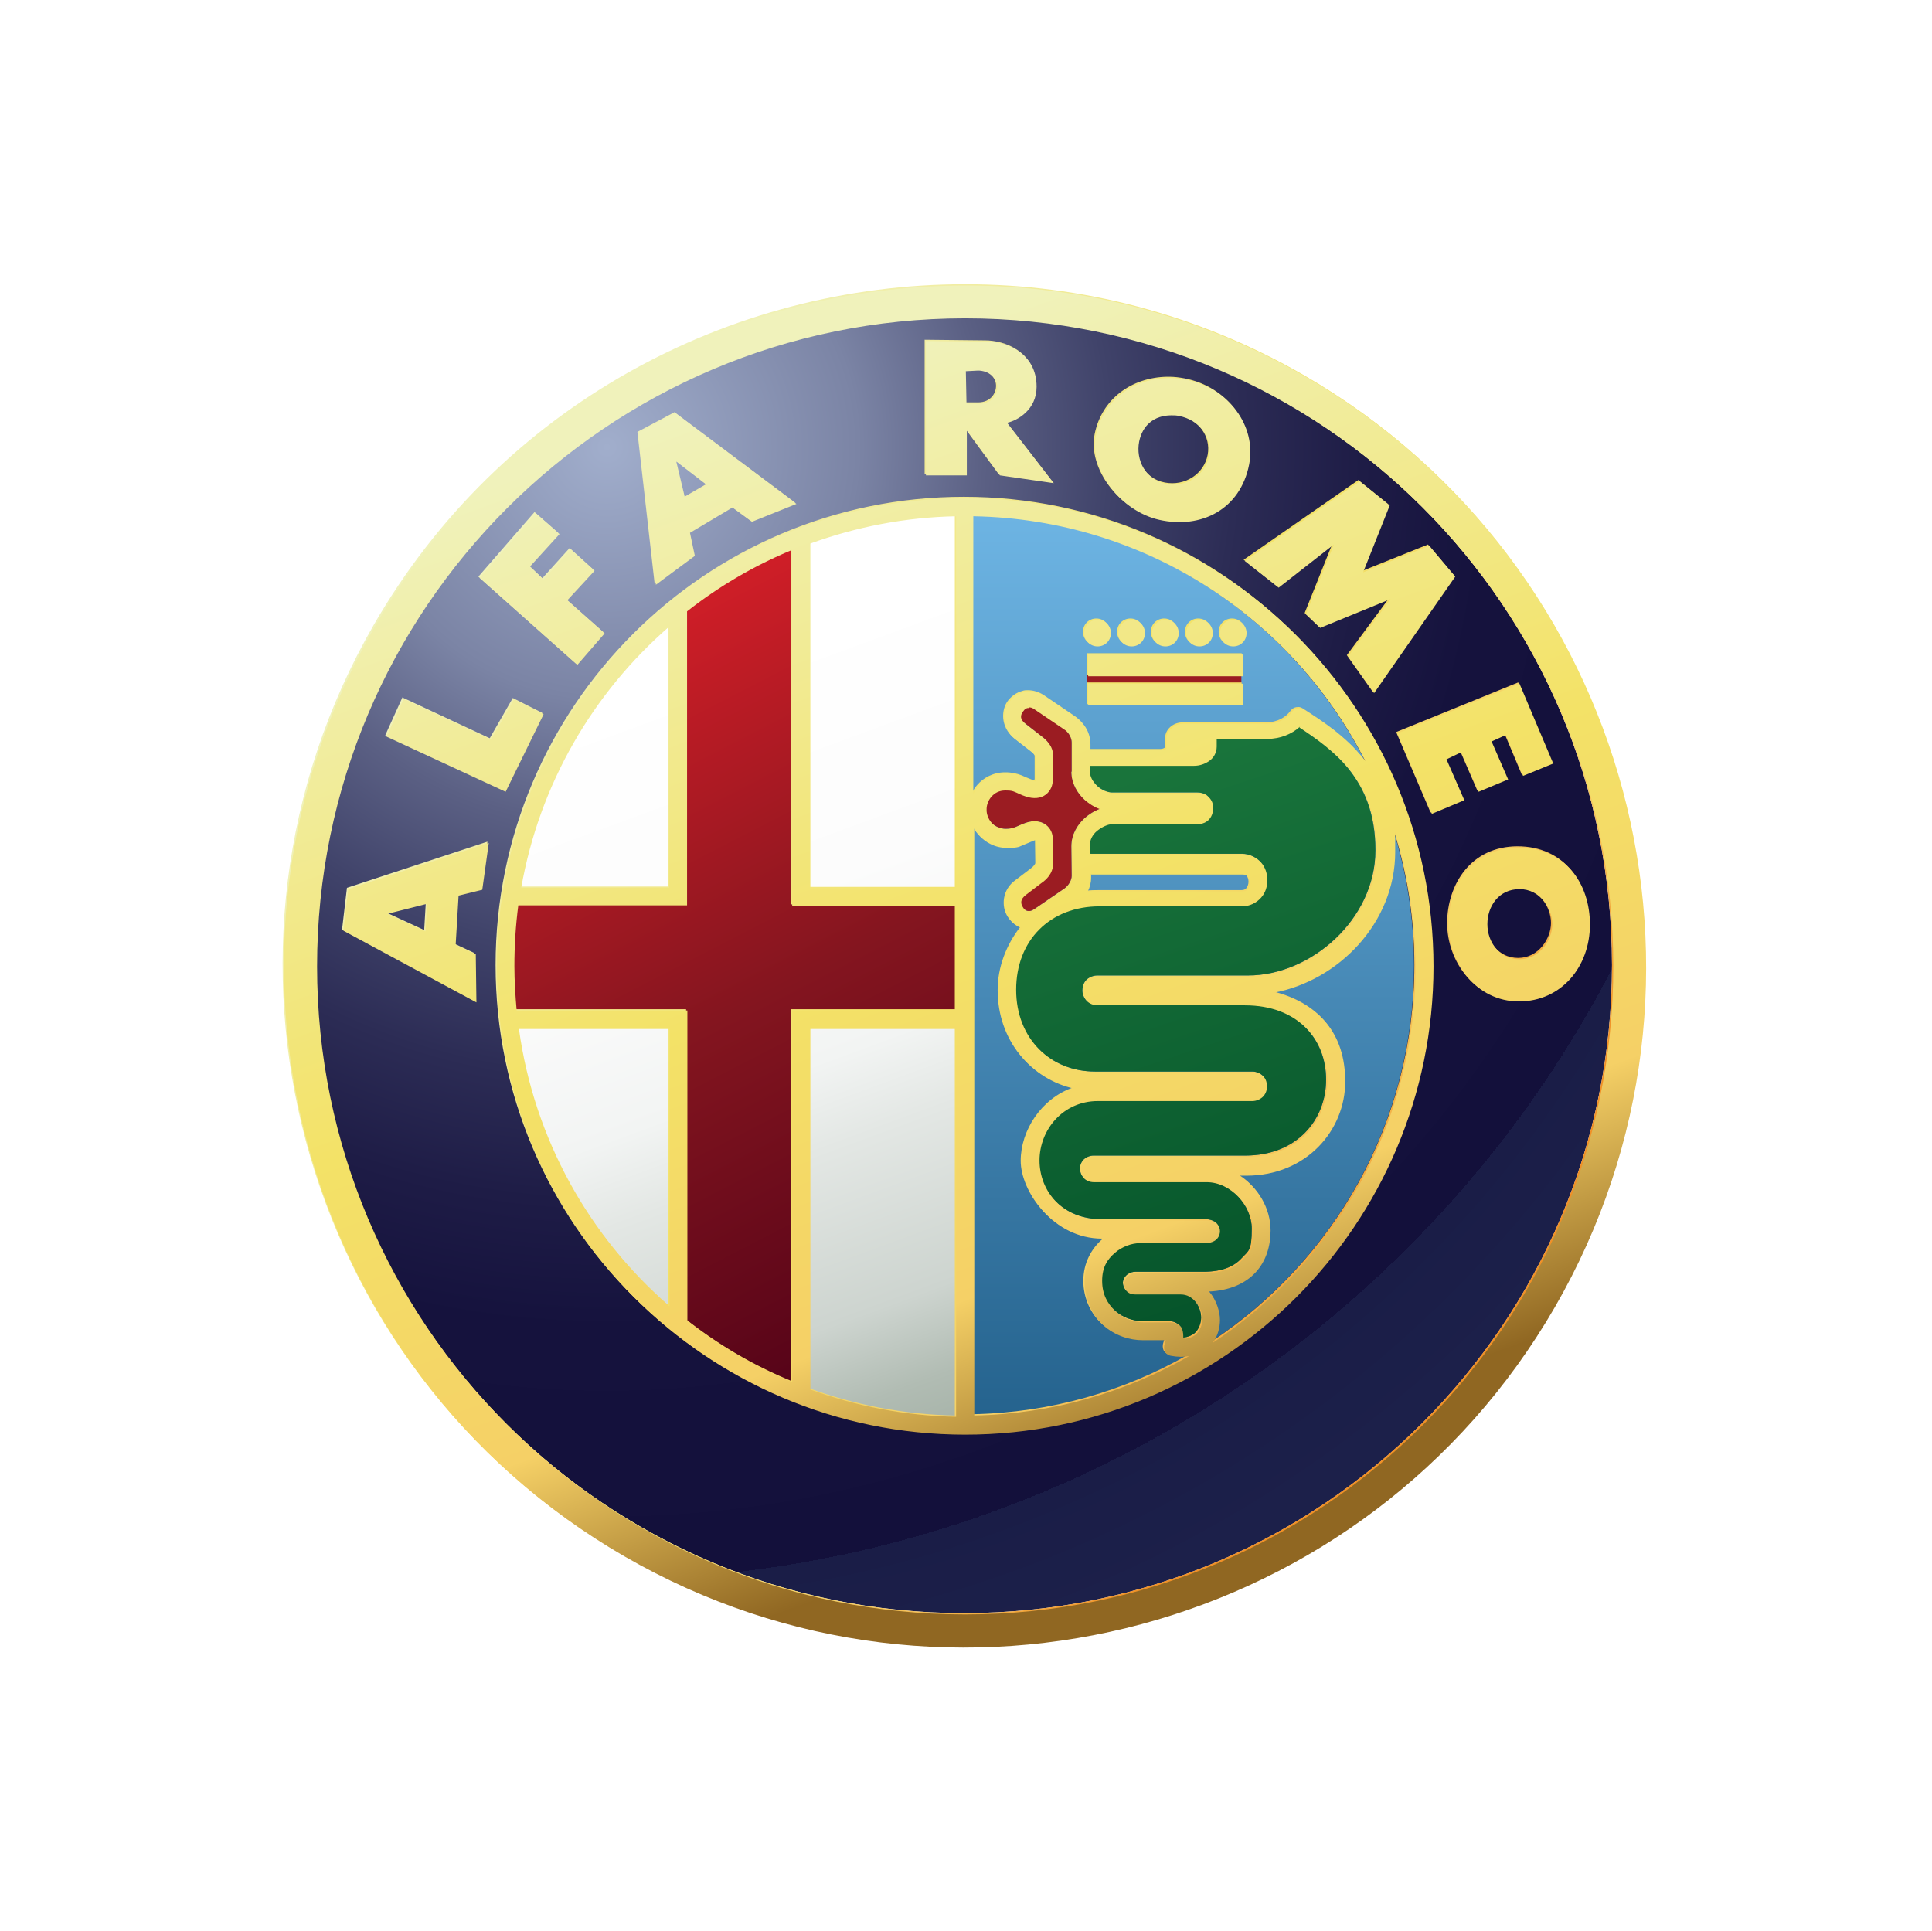 <?xml version="1.0" encoding="UTF-8"?>
<svg id="Livello_1" data-name="Livello 1" xmlns="http://www.w3.org/2000/svg" xmlns:xlink="http://www.w3.org/1999/xlink" version="1.1" viewBox="0 0 595.3 595.1">
  <defs>
    <style>
      .cls-1 {
        fill: url(#linear-gradient);
      }

      .cls-1, .cls-2, .cls-3, .cls-4, .cls-5, .cls-6, .cls-7, .cls-8, .cls-9, .cls-10 {
        stroke-width: 0px;
      }

      .cls-2 {
        fill: url(#radial-gradient);
      }

      .cls-3 {
        fill: #9b1c22;
      }

      .cls-4 {
        fill: url(#linear-gradient-5);
        filter: url(#drop-shadow-1);
      }

      .cls-5 {
        fill: #fbf38f;
      }

      .cls-6 {
        fill: url(#linear-gradient-4);
      }

      .cls-7 {
        fill: url(#linear-gradient-2);
      }

      .cls-8 {
        fill: url(#linear-gradient-3);
      }

      .cls-9 {
        fill: url(#linear-gradient-6);
      }

      .cls-10 {
        fill: #fff;
        opacity: 0;
      }
    </style>
    <radialGradient id="radial-gradient" cx="187" cy="137.8" fx="187" fy="137.8" r="387.7" gradientUnits="userSpaceOnUse">
      <stop offset="0" stop-color="#bfd0eb"/>
      <stop offset="0" stop-color="#a1aecc"/>
      <stop offset=".2" stop-color="#7b84a5"/>
      <stop offset=".3" stop-color="#5b6084"/>
      <stop offset=".4" stop-color="#40436a"/>
      <stop offset=".5" stop-color="#2c2c55"/>
      <stop offset=".6" stop-color="#1e1c46"/>
      <stop offset=".7" stop-color="#15123d"/>
      <stop offset=".9" stop-color="#13103b"/>
      <stop offset=".9" stop-color="#15133e"/>
      <stop offset=".9" stop-color="#1a1d47"/>
      <stop offset="1" stop-color="#1c204a"/>
    </radialGradient>
    <linearGradient id="linear-gradient" x1="213.6" y1="638.3" x2="303" y2="395.7" gradientTransform="translate(0 842.1) scale(1 -1)" gradientUnits="userSpaceOnUse">
      <stop offset="0" stop-color="#fff"/>
      <stop offset=".3" stop-color="#fcfcfc"/>
      <stop offset=".5" stop-color="#f2f4f3"/>
      <stop offset=".6" stop-color="#e3e7e4"/>
      <stop offset=".8" stop-color="#cdd4cf"/>
      <stop offset=".9" stop-color="#b1bcb3"/>
      <stop offset="1" stop-color="#a0aea3"/>
    </linearGradient>
    <linearGradient id="linear-gradient-2" x1="367.7" y1="158.7" x2="367.7" y2="436.2" gradientUnits="userSpaceOnUse">
      <stop offset="0" stop-color="#6db4e3"/>
      <stop offset="1" stop-color="#25638e"/>
    </linearGradient>
    <linearGradient id="linear-gradient-3" x1="2337.5" y1="795" x2="2459.3" y2="558.6" gradientTransform="translate(-2205.9 1005.5) scale(1 -1)" gradientUnits="userSpaceOnUse">
      <stop offset="0" stop-color="#d81f28"/>
      <stop offset=".5" stop-color="#84151f"/>
      <stop offset="1" stop-color="#4d0017"/>
    </linearGradient>
    <linearGradient id="linear-gradient-4" x1="2298.3" y1="831.1" x2="2569.9" y2="599.1" gradientTransform="translate(-2145.3 1005.6) scale(1 -1)" gradientUnits="userSpaceOnUse">
      <stop offset="0" stop-color="#f0f2bb"/>
      <stop offset=".5" stop-color="#f3e267"/>
      <stop offset=".8" stop-color="#f5d066"/>
      <stop offset="1" stop-color="#f09026"/>
    </linearGradient>
    <linearGradient id="linear-gradient-5" x1="232.2" y1="119.6" x2="354.4" y2="455.2" gradientUnits="userSpaceOnUse">
      <stop offset="0" stop-color="#f0f2bb"/>
      <stop offset=".5" stop-color="#f3e267"/>
      <stop offset=".8" stop-color="#f5d066"/>
      <stop offset="1" stop-color="#906722"/>
    </linearGradient>
    <filter id="drop-shadow-1" filterUnits="userSpaceOnUse">
      <feOffset dx=".4" dy=".4"/>
      <feGaussianBlur result="blur" stdDeviation=".4"/>
      <feFlood flood-color="#454849" flood-opacity=".3"/>
      <feComposite in2="blur" operator="in"/>
      <feComposite in="SourceGraphic"/>
    </filter>
    <linearGradient id="linear-gradient-6" x1="348.7" y1="603.3" x2="403.8" y2="439.5" gradientTransform="translate(0 842.1) scale(1 -1)" gradientUnits="userSpaceOnUse">
      <stop offset="0" stop-color="#19743b"/>
      <stop offset="1" stop-color="#05532a"/>
    </linearGradient>
  </defs>
  <path id="path2778" class="cls-2" d="M496.7,297.4c0,110.3-89.4,199.7-199.7,199.7s-199.7-89.4-199.7-199.7c0-110.3,89.4-199.7,199.7-199.7s199.7,89.4,199.7,199.7Z"/>
  <path id="path2887" class="cls-1" d="M296.2,157.2c-17.1.3-33.4,3.4-48.6,8.7v109.6h48.6v-118.3ZM207.7,189.9c-25.4,21.5-43.2,51.2-49.3,84.9h49.3v-84.9ZM245.8,314.5v114.6c15.6,5.3,32.4,8.3,49.9,8.7v-123.3h-49.9ZM158.2,314.8c5.1,35.8,23.3,67.5,49.8,90.2v-90.2h-49.8Z"/>
  <path id="path2885" class="cls-7" d="M299.7,158.7c75.4,1.5,136,63.1,136,138.8,0,75.7-60.7,137.3-136,138.7V158.7Z"/>
  <path id="path2883" class="cls-8" d="M243.9,167.7v111h51.5v32.8h-51.5v116.1c-11.9-4.9-23-11.4-33-19.2v-96.9h-53.7c-.4-4.6-.7-9.2-.7-13.8s.4-12.7,1.3-18.9c0-.5.1-.9.2-1.4,0,.5-.1.9-.2,1.4h53.1v-91.8c10-7.8,21.1-14.3,33-19.2Z"/>
  <path id="path2881" class="cls-5" d="M208.4,190.5c-.4.3-.8.7-1.2,1,.4-.3.8-.7,1.2-1Z"/>
  <path id="path2877" class="cls-5" d="M159,312.5c0,.4,0,.8.1,1.2,0-.4,0-.8-.1-1.2Z"/>
  <path id="path2869" class="cls-5" d="M207.2,403.3c.4.3.8.7,1.2,1-.4-.3-.8-.7-1.2-1Z"/>
  <rect id="rect3726" class="cls-3" x="334.8" y="205.4" width="47.7" height="6.7"/>
  <path id="path2780" class="cls-6" d="M297.5,87.6c-72.7-.1-143.4,37.5-182.3,104.9-57.9,100.3-23.5,228.7,76.8,286.7,100.3,57.9,228.7,23.5,286.7-76.8,57.9-100.3,23.5-228.7-76.8-286.7-32.9-19-68.9-28.1-104.3-28.1ZM297,97.7c110.3,0,199.7,89.5,199.7,199.7s-89.5,199.7-199.7,199.7-199.7-89.5-199.7-199.7,89.5-199.7,199.7-199.7ZM284.9,104.7v41.4h12.6v-13.9l10.2,13.9,16.6,2.4-14.4-18.6c3.2-.7,9.1-4,9.1-11.1,0-10.6-9.5-13.9-15.5-13.9l-18.6-.2ZM300.9,113.8c3.4,0,5.9,2.3,6,4.9.1,2.5-1.7,5.3-5.5,5.3h-4l-.2-10,3.8-.2ZM360.3,116.1c-.2,0-.5,0-.7,0-10.9.2-20.1,6.8-22.3,17.6-2.2,10.7,7.6,23.4,19.5,26.1,12.9,2.9,25-3.2,27.7-17.1,2.3-11.9-6.4-23.6-19.5-26.1-1.6-.3-3.2-.5-4.8-.5ZM207.7,127.1l-11.3,6,5.3,46.7,12-8.9-1.5-7.1,13.1-7.8,6,4.4,13.7-5.5-37.2-27.9ZM360.6,127.6c.8,0,1.5,0,2.3.2,6.3,1.2,10.3,6.6,9.2,12.4s-6.9,9.7-13.2,8.5c-6.3-1.2-9.4-7.3-8.3-13,1-5,4.6-8.1,9.9-8.1ZM208.1,141.9l9.5,7.3-6.9,4-2.7-11.3ZM418.6,147.9l-35.4,24.6,10.4,8.2,17-13.3-8.6,21.5,4.4,4.2,21.7-8.9-13.1,17.7,8,11.3,25-35.9-8-9.5-20.4,8.2,8.2-20.6-9.3-7.5ZM297,153.1c-79.6,0-144.3,64.7-144.3,144.3,0,79.6,64.7,144.3,144.3,144.3,79.6,0,144.3-64.7,144.3-144.3,0-79.6-64.7-144.3-144.3-144.3ZM164.7,157.8l-17.3,19.9,30.1,26.8,8.4-9.7-11.5-10.2,8.4-9.1-7.3-6.6-8.4,9.3-4.2-4,9.1-10-7.3-6.4ZM294.2,158.7v114.6h-44.9v-106.2c14-5.1,29.2-8.1,44.9-8.4ZM299.7,158.7c52.9,1,98.5,31.6,121,75.9-.3-.4-.6-.8-.9-1.1-5.5-6.9-12.5-11.4-18.4-15.2-.5-.3-1-.5-1.6-.4-.9,0-1.7.5-2.2,1.2-1.4,1.9-4,3.5-7.4,3.5h-25.6c-1.3,0-2.5.3-3.6,1.1-1.1.8-2,2.1-2,3.7v2.9s0,0-.1.1c-.3.2-.7.4-1.3.4h-22v-1.8s0,0,0,0h0c0-3.4-1.7-6.4-4.4-8.3h0s0,0,0,0l-9.6-6.5h0s0,0,0,0c-1.5-1-3.2-1.5-4.9-1.5-.5,0-1.1,0-1.6.2-2,.5-3.7,1.8-4.8,3.4-2.1,3.3-1.6,8.5,2.5,11.4l4.5,3.5h0s0,0,0,0c1,.7,1.5,1.5,1.5,1.7v7.3c-.1,0-.1,0-.1,0h0c0,.1,0,.1,0,.2-.1,0-.4,0-.9-.2-1.1-.4-1.9-.8-3.1-1.3-1.3-.5-2.9-.9-5-.9-3.7,0-6.7,1.7-8.6,3.9-.7.8-1.2,1.6-1.6,2.4v-85.6ZM243.7,169.2v109.5h50.5v32.3h-50.5v114.5c-11.7-4.8-22.5-11.2-32.3-18.9v-95.6h-52.6c-.4-4.5-.7-9.1-.7-13.7,0-6.3.4-12.6,1.2-18.7h52v-90.6c9.8-7.7,20.7-14.1,32.3-18.9ZM337.8,190.6c-2.3,0-4.1,1.8-4.1,4.1s1.8,4.1,4.1,4.1,4.1-1.8,4.1-4.1c0-2.3-1.8-4.1-4.1-4.1ZM348.3,190.6c-2.3,0-4.1,1.8-4.1,4.1,0,2.3,1.8,4.1,4.1,4.1s4.1-1.8,4.1-4.1c0-2.3-1.8-4.1-4.1-4.1ZM358.7,190.6c-2.3,0-4.1,1.8-4.1,4.1s1.8,4.1,4.1,4.1,4.1-1.8,4.1-4.1-1.8-4.1-4.1-4.1ZM369.2,190.6c-2.3,0-4.1,1.8-4.1,4.1s1.8,4.1,4.1,4.1,4.1-1.8,4.1-4.1-1.8-4.1-4.1-4.1ZM379.6,190.6c-2.3,0-4.1,1.8-4.1,4.1,0,2.3,1.8,4.1,4.1,4.1s4.1-1.8,4.1-4.1-1.8-4.1-4.1-4.1ZM205.8,192.7v80.5h-45.6c5.6-31.9,22.1-60.1,45.6-80.5ZM334.9,201.3v6.7h47.7v-6.7h-47.7ZM334.9,210.3v6.7h47.7v-6.7h-47.7ZM467.8,210.3l-37.6,15.3,10.6,24.8,10-4.2-5.5-12.6,4.6-2.2,5.3,12.2,9.1-3.8-5.1-11.7,4.4-2,5.3,12.6,9.3-3.8-10.4-24.6ZM124,214.9l-5.3,11.7,36.7,17,11.7-23.9-9.1-4.6-7.1,12.4-27-12.6ZM317,218c.4,0,.9,0,1.6.5l9.6,6.5c1.2.9,2,2.5,2,3.8v9c-.1,0-.1,0-.1,0h0c0,3.6,1.8,6.6,4.1,8.7,1.4,1.2,2.9,2.2,4.6,2.8-1.7.6-3.2,1.6-4.6,2.8-2.3,2.1-4.1,5.1-4.1,8.7h0s.1,9.1.1,9.1c0,1.3-.9,2.9-2.1,3.8l-9.5,6.5c-.9.6-1.5.6-2,.5s-1.1-.5-1.4-1.1c-.7-1.1-1-2.4,1-3.9h0s0,0,0,0l4.6-3.5c1.6-1.1,3.7-3,3.7-6.2h0s-.1-7.4-.1-7.4c0-1.6-.6-3.3-2.2-4.5s-3.9-1.3-6-.6c-1.5.5-2.6,1.1-3.4,1.4s-1.5.5-3,.5-3.4-.8-4.3-1.9c-1-1.1-1.5-2.7-1.5-3.7v-.6c0-1,.5-2.6,1.5-3.7s2.3-1.9,4.3-1.9,2.2.2,3,.5,1.8.9,3.4,1.4c2.2.7,4.4.6,6-.6s2.2-3,2.2-4.6v-7.3c.1,0,.1,0,.1,0h0c0-3.2-2.2-5.1-3.8-6.3l-4.5-3.5h0s0,0,0,0c-2.1-1.5-1.8-2.8-1-3.9s.9-.9,1.4-1.1c.1,0,.3,0,.4,0ZM400.4,224.2c5.3,3.5,10.8,7.4,15.1,12.7,4.8,6,8.3,13.7,8.3,25.1,0,21.4-20,38.6-39.2,38.6h-46.5c-1.3,0-2.7.6-3.5,1.5-.8.9-1.1,2.1-1.1,3.1s.4,2.2,1.2,3.1c.8.9,2.1,1.5,3.5,1.5h45.4c16.3,0,25,10.5,25,22.9s-9,23.4-24.9,23.4h-46.8c-1.1,0-2.3.5-3.1,1.3-.7.8-1.1,1.8-1,2.8,0,1,.3,1.9,1.1,2.8.7.8,1.9,1.3,3.1,1.3h34.8c7.5,0,13.9,7.3,13.9,14.3s-1,6.8-3.2,9.2-5.8,4.1-11.7,4.1h-20.9c-.8,0-1.7.2-2.5.8-.8.6-1.5,1.7-1.4,2.8s.7,2.1,1.5,2.7c.8.6,1.6.7,2.5.7h13.8c2,0,3.4.9,4.5,2.2s1.8,3.3,1.8,4.9-.7,3.7-2,4.8c-.8.7-2,1.2-3.5,1.4,0-.8,0-1.7-.4-2.8-.6-1.3-2.4-2.3-3.9-2.3h-8.3c-2.9,0-6.1-1.1-8.4-3.2s-4-5-4-9.2,1.6-6.6,3.9-8.6c2.3-2,5.3-3,7.6-3h20.4c.9,0,1.8-.2,2.7-.7s1.7-1.6,1.7-3-.9-2.5-1.7-3c-.9-.5-1.8-.7-2.7-.7h-32c-12.3,0-19.2-8.7-19.2-18.1s7.2-18.3,18-18.3h47.6c1.3,0,2.6-.6,3.4-1.5s1.1-2,1.1-3.1c0-1-.3-2.1-1.1-3s-2.1-1.5-3.4-1.5h-48.5c-13.6,0-24.3-10-24.3-25.2s10.4-25.7,25.7-25.7h43.9c2.4,0,4.5-1.1,5.9-2.7s1.9-3.5,1.9-5.4-.6-3.9-1.9-5.4-3.5-2.7-5.9-2.7h-46.9v-2.6c0-1.6.8-3.3,2.3-4.5s3.3-2,4.5-2h26.3c1,0,2-.2,3-.9s1.9-2.1,1.9-4-.6-2.8-1.9-4c-1-.7-2-.9-3-.9h-26.3c-1.2,0-3.1-.7-4.5-2-1.4-1.3-2.3-2.9-2.3-4.6v-1.6h32.1c1.8,0,3.4-.6,4.7-1.5s2.3-2.5,2.3-4.4v-2.4h15.6c4,0,7.6-1.5,10.1-3.8ZM428.7,253.6c4.6,13.8,7.1,28.5,7.1,43.8,0,48.5-24.9,91.2-62.5,116,1.5-2.1,2.2-4.6,2.2-7.1s-1.1-6-3.1-8.4c0,0-.2-.2-.3-.3,6.3-.3,11.1-2.4,14.3-5.8,3.4-3.6,4.7-8.4,4.7-13,0-6.8-3.8-13.3-9.6-16.9h2.1c18.6,0,30.5-14,30.5-29s-8.2-24-21.9-27.4c19.7-3.7,37.3-21.4,37.3-43.4s-.2-5.8-.7-8.5ZM299.7,254.6c.4.9,1,1.7,1.6,2.4,1.9,2.2,4.9,3.9,8.6,3.9s3.7-.4,5-.9,2.1-.9,3.1-1.3c.5-.2.7-.2.9-.2,0,0,0,0,0,.1h0s.1,7.4.1,7.4c0,.2-.5,1-1.5,1.7h0s0,0,0,0l-4.6,3.5c-4.1,2.9-4.5,8.1-2.4,11.3.9,1.4,2.2,2.5,3.9,3.1-4.4,5.6-7,12.5-7,19.5,0,15.4,10,27.1,23.3,30-9.9,3.4-16.2,13.3-16.2,22.6s9.7,23.6,24.7,23.6h1.1c-.2.2-.5.4-.7.6-3.3,2.9-5.8,7.3-5.8,12.8s2.4,10.3,5.9,13.4,7.9,4.5,12.1,4.5h7c-.1.5-.3,1-.3,1-.3.8-.3,1.7,0,2.4s1.1,1.3,1.9,1.4c2,.4,3.9.4,5.6.1-19.6,11.2-42.1,17.8-66.2,18.3v-181.6ZM150.1,259.4l-43.2,14.2-1.5,12.8,41,22.1-.2-14.8-6.2-2.9.9-15.2,7.3-1.8,2-14.4ZM467.6,260.8c-14.4,0-21.7,11.8-21.7,23.7,0,11.8,8.6,23.7,21.7,23.7,13.1,0,21.9-10.7,21.9-23.7,0-12.7-7.7-23.7-21.9-23.7ZM335.7,269.1h46.8c.9,0,1.3.3,1.6.7s.6,1.1.6,1.9-.3,1.5-.6,1.9-.7.7-1.6.7h-43.9c-1.3,0-2.6,0-3.9.2.7-1.4,1.1-2.9,1.1-4.4h0s0-.9,0-.9ZM467.8,273.6c6.4,0,10.1,5.9,10.1,10.8s-3.9,10.8-10.1,10.8-9.9-5.3-9.9-10.8,3.5-10.8,9.9-10.8ZM131.2,278.1l-.5,8.5-11.7-5.4,12.3-3.1ZM159.5,316.7h46.4v85.5c-24.7-21.5-41.7-51.5-46.4-85.5ZM249.3,316.7h44.9v119.5c-15.7-.3-30.9-3.3-44.9-8.4v-111.1Z"/>
  <path id="path2780-2" data-name="path2780" class="cls-4" d="M297.5,87.6c-72.7-.1-143.4,37.5-182.3,104.9-57.9,100.3-23.5,228.7,76.8,286.7,100.3,57.9,228.7,23.5,286.7-76.8,57.9-100.3,23.5-228.7-76.8-286.7-32.9-19-68.9-28.1-104.3-28.1ZM297,97.7c110.3,0,199.7,89.5,199.7,199.7s-89.5,199.7-199.7,199.7-199.7-89.5-199.7-199.7,89.5-199.7,199.7-199.7ZM284.9,104.7v41.4h12.6v-13.9l10.2,13.9,16.6,2.4-14.4-18.6c3.2-.7,9.1-4,9.1-11.1,0-10.6-9.5-13.9-15.5-13.9l-18.6-.2ZM300.9,113.8c3.4,0,5.9,2.3,6,4.9.1,2.5-1.7,5.3-5.5,5.3h-4l-.2-10,3.8-.2ZM360.3,116.1c-.2,0-.5,0-.7,0-10.9.2-20.1,6.8-22.3,17.6-2.2,10.7,7.6,23.4,19.5,26.1,12.9,2.9,25-3.2,27.7-17.1,2.3-11.9-6.4-23.6-19.5-26.1-1.6-.3-3.2-.5-4.8-.5ZM207.7,127.1l-11.3,6,5.3,46.7,12-8.9-1.5-7.1,13.1-7.8,6,4.4,13.7-5.5-37.2-27.9ZM360.6,127.6c.8,0,1.5,0,2.3.2,6.3,1.2,10.3,6.6,9.2,12.4s-6.9,9.7-13.2,8.5c-6.3-1.2-9.4-7.3-8.3-13,1-5,4.6-8.1,9.9-8.1ZM208.1,141.9l9.5,7.3-6.9,4-2.7-11.3ZM418.6,147.9l-35.4,24.6,10.4,8.2,17-13.3-8.6,21.5,4.4,4.2,21.7-8.9-13.1,17.7,8,11.3,25-35.9-8-9.5-20.4,8.2,8.2-20.6-9.3-7.5ZM297,153.1c-79.6,0-144.3,64.7-144.3,144.3,0,79.6,64.7,144.3,144.3,144.3,79.6,0,144.3-64.7,144.3-144.3,0-79.6-64.7-144.3-144.3-144.3ZM164.7,157.8l-17.3,19.9,30.1,26.8,8.4-9.7-11.5-10.2,8.4-9.1-7.3-6.6-8.4,9.3-4.2-4,9.1-10-7.3-6.4ZM294.2,158.7v114.6h-44.9v-106.2c14-5.1,29.2-8.1,44.9-8.4ZM299.7,158.7c52.9,1,98.5,31.6,121,75.9-.3-.4-.6-.8-.9-1.1-5.5-6.9-12.5-11.4-18.4-15.2-.5-.3-1-.5-1.6-.4-.9,0-1.7.5-2.2,1.2-1.4,1.9-4,3.5-7.4,3.5h-25.6c-1.3,0-2.5.3-3.6,1.1-1.1.8-2,2.1-2,3.7v2.9s0,0-.1.1c-.3.2-.7.4-1.3.4h-22v-1.8s0,0,0,0h0c0-3.4-1.7-6.4-4.4-8.3h0s0,0,0,0l-9.6-6.5h0s0,0,0,0c-1.5-1-3.2-1.5-4.9-1.5-.5,0-1.1,0-1.6.2-2,.5-3.7,1.8-4.8,3.4-2.1,3.3-1.6,8.5,2.5,11.4l4.5,3.5h0s0,0,0,0c1,.7,1.5,1.5,1.5,1.7v7.3c-.1,0-.1,0-.1,0h0c0,.1,0,.1,0,.2-.1,0-.4,0-.9-.2-1.1-.4-1.9-.8-3.1-1.3-1.3-.5-2.9-.9-5-.9-3.7,0-6.7,1.7-8.6,3.9-.7.8-1.2,1.6-1.6,2.4v-85.6ZM243.7,169.2v109.5h50.5v32.3h-50.5v114.5c-11.7-4.8-22.5-11.2-32.3-18.9v-95.6h-52.6c-.4-4.5-.7-9.1-.7-13.7,0-6.3.4-12.6,1.2-18.7h52v-90.6c9.8-7.7,20.7-14.1,32.3-18.9ZM337.8,190.6c-2.3,0-4.1,1.8-4.1,4.1s1.8,4.1,4.1,4.1,4.1-1.8,4.1-4.1c0-2.3-1.8-4.1-4.1-4.1ZM348.3,190.6c-2.3,0-4.1,1.8-4.1,4.1,0,2.3,1.8,4.1,4.1,4.1s4.1-1.8,4.1-4.1c0-2.3-1.8-4.1-4.1-4.1ZM358.7,190.6c-2.3,0-4.1,1.8-4.1,4.1s1.8,4.1,4.1,4.1,4.1-1.8,4.1-4.1-1.8-4.1-4.1-4.1ZM369.2,190.6c-2.3,0-4.1,1.8-4.1,4.1s1.8,4.1,4.1,4.1,4.1-1.8,4.1-4.1-1.8-4.1-4.1-4.1ZM379.6,190.6c-2.3,0-4.1,1.8-4.1,4.1,0,2.3,1.8,4.1,4.1,4.1s4.1-1.8,4.1-4.1-1.8-4.1-4.1-4.1ZM205.8,192.7v80.5h-45.6c5.6-31.9,22.1-60.1,45.6-80.5ZM334.9,201.3v6.7h47.7v-6.7h-47.7ZM334.9,210.3v6.7h47.7v-6.7h-47.7ZM467.8,210.3l-37.6,15.3,10.6,24.8,10-4.2-5.5-12.6,4.6-2.2,5.3,12.2,9.1-3.8-5.1-11.7,4.4-2,5.3,12.6,9.3-3.8-10.4-24.6ZM124,214.9l-5.3,11.7,36.7,17,11.7-23.9-9.1-4.6-7.1,12.4-27-12.6ZM317,218c.4,0,.9,0,1.6.5l9.6,6.5c1.2.9,2,2.5,2,3.8v9c-.1,0-.1,0-.1,0h0c0,3.6,1.8,6.6,4.1,8.7,1.4,1.2,2.9,2.2,4.6,2.8-1.7.6-3.2,1.6-4.6,2.8-2.3,2.1-4.1,5.1-4.1,8.7h0s.1,9.1.1,9.1c0,1.3-.9,2.9-2.1,3.8l-9.5,6.5c-.9.6-1.5.6-2,.5s-1.1-.5-1.4-1.1c-.7-1.1-1-2.4,1-3.9h0s0,0,0,0l4.6-3.5c1.6-1.1,3.7-3,3.7-6.2h0s-.1-7.4-.1-7.4c0-1.6-.6-3.3-2.2-4.5s-3.9-1.3-6-.6c-1.5.5-2.6,1.1-3.4,1.4s-1.5.5-3,.5-3.4-.8-4.3-1.9c-1-1.1-1.5-2.7-1.5-3.7v-.6c0-1,.5-2.6,1.5-3.7s2.3-1.9,4.3-1.9,2.2.2,3,.5,1.8.9,3.4,1.4c2.2.7,4.4.6,6-.6s2.2-3,2.2-4.6v-7.3c.1,0,.1,0,.1,0h0c0-3.2-2.2-5.1-3.8-6.3l-4.5-3.5h0s0,0,0,0c-2.1-1.5-1.8-2.8-1-3.9s.9-.9,1.4-1.1c.1,0,.3,0,.4,0ZM400.4,224.2c5.3,3.5,10.8,7.4,15.1,12.7,4.8,6,8.3,13.7,8.3,25.1,0,21.4-20,38.6-39.2,38.6h-46.5c-1.3,0-2.7.6-3.5,1.5-.8.9-1.1,2.1-1.1,3.1s.4,2.2,1.2,3.1c.8.9,2.1,1.5,3.5,1.5h45.4c16.3,0,25,10.5,25,22.9s-9,23.4-24.9,23.4h-46.8c-1.1,0-2.3.5-3.1,1.3-.7.8-1.1,1.8-1,2.8,0,1,.3,1.9,1.1,2.8.7.8,1.9,1.3,3.1,1.3h34.8c7.5,0,13.9,7.3,13.9,14.3s-1,6.8-3.2,9.2-5.8,4.1-11.7,4.1h-20.9c-.8,0-1.7.2-2.5.8-.8.6-1.5,1.7-1.4,2.8s.7,2.1,1.5,2.7c.8.6,1.6.7,2.5.7h13.8c2,0,3.4.9,4.5,2.2s1.8,3.3,1.8,4.9-.7,3.7-2,4.8c-.8.7-2,1.2-3.5,1.4,0-.8,0-1.7-.4-2.8-.6-1.3-2.4-2.3-3.9-2.3h-8.3c-2.9,0-6.1-1.1-8.4-3.2s-4-5-4-9.2,1.6-6.6,3.9-8.6c2.3-2,5.3-3,7.6-3h20.4c.9,0,1.8-.2,2.7-.7s1.7-1.6,1.7-3-.9-2.5-1.7-3c-.9-.5-1.8-.7-2.7-.7h-32c-12.3,0-19.2-8.7-19.2-18.1s7.2-18.3,18-18.3h47.6c1.3,0,2.6-.6,3.4-1.5s1.1-2,1.1-3.1c0-1-.3-2.1-1.1-3s-2.1-1.5-3.4-1.5h-48.5c-13.6,0-24.3-10-24.3-25.2s10.4-25.7,25.7-25.7h43.9c2.4,0,4.5-1.1,5.9-2.7s1.9-3.5,1.9-5.4-.6-3.9-1.9-5.4-3.5-2.7-5.9-2.7h-46.9v-2.6c0-1.6.8-3.3,2.3-4.5s3.3-2,4.5-2h26.3c1,0,2-.2,3-.9s1.9-2.1,1.9-4-.6-2.8-1.9-4c-1-.7-2-.9-3-.9h-26.3c-1.2,0-3.1-.7-4.5-2-1.4-1.3-2.3-2.9-2.3-4.6v-1.6h32.1c1.8,0,3.4-.6,4.7-1.5s2.3-2.5,2.3-4.4v-2.4h15.6c4,0,7.6-1.5,10.1-3.8ZM428.7,253.6c4.6,13.8,7.1,28.5,7.1,43.8,0,48.5-24.9,91.2-62.5,116,1.5-2.1,2.2-4.6,2.2-7.1s-1.1-6-3.1-8.4c0,0-.2-.2-.3-.3,6.3-.3,11.1-2.4,14.3-5.8,3.4-3.6,4.7-8.4,4.7-13,0-6.8-3.8-13.3-9.6-16.9h2.1c18.6,0,30.5-14,30.5-29s-8.2-24-21.9-27.4c19.7-3.7,37.3-21.4,37.3-43.4s-.2-5.8-.7-8.5ZM299.7,254.6c.4.9,1,1.7,1.6,2.4,1.9,2.2,4.9,3.9,8.6,3.9s3.7-.4,5-.9,2.1-.9,3.1-1.3c.5-.2.7-.2.9-.2,0,0,0,0,0,.1h0s.1,7.4.1,7.4c0,.2-.5,1-1.5,1.7h0s0,0,0,0l-4.6,3.5c-4.1,2.9-4.5,8.1-2.4,11.3.9,1.4,2.2,2.5,3.9,3.1-4.4,5.6-7,12.5-7,19.5,0,15.4,10,27.1,23.3,30-9.9,3.4-16.2,13.3-16.2,22.6s9.7,23.6,24.7,23.6h1.1c-.2.2-.5.4-.7.6-3.3,2.9-5.8,7.3-5.8,12.8s2.4,10.3,5.9,13.4,7.9,4.5,12.1,4.5h7c-.1.5-.3,1-.3,1-.3.8-.3,1.7,0,2.4s1.1,1.3,1.9,1.4c2,.4,3.9.4,5.6.1-19.6,11.2-42.1,17.8-66.2,18.3v-181.6ZM150.1,259.4l-43.2,14.2-1.5,12.8,41,22.1-.2-14.8-6.2-2.9.9-15.2,7.3-1.8,2-14.4ZM467.6,260.8c-14.4,0-21.7,11.8-21.7,23.7,0,11.8,8.6,23.7,21.7,23.7,13.1,0,21.9-10.7,21.9-23.7,0-12.7-7.7-23.7-21.9-23.7ZM335.7,269.1h46.8c.9,0,1.3.3,1.6.7s.6,1.1.6,1.9-.3,1.5-.6,1.9-.7.7-1.6.7h-43.9c-1.3,0-2.6,0-3.9.2.7-1.4,1.1-2.9,1.1-4.4h0s0-.9,0-.9ZM467.8,273.6c6.4,0,10.1,5.9,10.1,10.8s-3.9,10.8-10.1,10.8-9.9-5.3-9.9-10.8,3.5-10.8,9.9-10.8ZM131.2,278.1l-.5,8.5-11.7-5.4,12.3-3.1ZM159.5,316.7h46.4v85.5c-24.7-21.5-41.7-51.5-46.4-85.5ZM249.3,316.7h44.9v119.5c-15.7-.3-30.9-3.3-44.9-8.4v-111.1Z"/>
  <path id="path3826" class="cls-3" d="M317,218c.4,0,.9,0,1.6.5l9.6,6.5c1.2.9,2,2.5,2,3.8v9c-.1,0-.1,0-.1,0h0c0,3.6,1.8,6.6,4.1,8.7,1.4,1.2,2.9,2.2,4.6,2.8-1.7.6-3.2,1.6-4.6,2.8-2.3,2.1-4.1,5.1-4.1,8.7h0s.1,9.1.1,9.1c0,1.3-.9,2.9-2.1,3.8l-9.5,6.5c-.9.6-1.5.6-2,.5s-1.1-.5-1.4-1.1c-.7-1.1-1-2.4,1-3.9h0s0,0,0,0l4.6-3.5c1.6-1.1,3.7-3,3.7-6.2h0s-.1-7.4-.1-7.4c0-1.6-.6-3.3-2.2-4.5s-3.9-1.3-6-.6c-1.5.5-2.6,1.1-3.4,1.4s-1.5.5-3,.5-3.4-.8-4.3-1.9c-1-1.1-1.5-2.7-1.5-3.7v-.6c0-1,.5-2.6,1.5-3.7s2.3-1.9,4.3-1.9,2.2.2,3,.5,1.8.9,3.4,1.4c2.2.7,4.4.6,6-.6s2.2-3,2.2-4.6v-7.3c.1,0,.1,0,.1,0h0c0-3.2-2.2-5.1-3.8-6.3l-4.5-3.5h0s0,0,0,0c-2.1-1.5-1.8-2.8-1-3.9s.9-.9,1.4-1.1c.1,0,.3,0,.4,0Z"/>
  <path id="path3824" class="cls-9" d="M400.4,224.2c5.3,3.5,10.8,7.4,15.1,12.7,4.8,6,8.3,13.7,8.3,25.1,0,21.4-20,38.6-39.2,38.6h-46.5c-1.3,0-2.7.6-3.5,1.5-.8.9-1.1,2.1-1.1,3.1s.4,2.2,1.2,3.1c.8.9,2.1,1.5,3.5,1.5h45.4c16.3,0,25,10.5,25,22.9s-9,23.4-24.9,23.4h-46.8c-1.1,0-2.3.5-3.1,1.3-.7.8-1.1,1.8-1,2.8,0,1,.3,1.9,1.1,2.8.7.8,1.9,1.3,3.1,1.3h34.8c7.5,0,13.9,7.3,13.9,14.3s-1,6.8-3.2,9.2-5.8,4.1-11.7,4.1h-20.9c-.8,0-1.7.2-2.5.8-.8.6-1.5,1.7-1.4,2.8s.7,2.1,1.5,2.7c.8.6,1.6.7,2.5.7h13.8c2,0,3.4.9,4.5,2.2s1.8,3.3,1.8,4.9-.7,3.7-2,4.8c-.8.7-2,1.2-3.5,1.4,0-.8,0-1.7-.4-2.8-.6-1.3-2.4-2.3-3.9-2.3h-8.3c-2.9,0-6.1-1.1-8.4-3.2s-4-5-4-9.2,1.6-6.6,3.9-8.6c2.3-2,5.3-3,7.6-3h20.4c.9,0,1.8-.2,2.7-.7s1.7-1.6,1.7-3-.9-2.5-1.7-3c-.9-.5-1.8-.7-2.7-.7h-32c-12.3,0-19.2-8.7-19.2-18.1s7.2-18.3,18-18.3h47.6c1.3,0,2.6-.6,3.4-1.5s1.1-2,1.1-3.1c0-1-.3-2.1-1.1-3s-2.1-1.5-3.4-1.5h-48.5c-13.6,0-24.3-10-24.3-25.2s10.4-25.7,25.7-25.7h43.9c2.4,0,4.5-1.1,5.9-2.7s1.9-3.5,1.9-5.4-.6-3.9-1.9-5.4-3.5-2.7-5.9-2.7h-46.9v-2.6c0-1.6.8-3.3,2.3-4.5s3.3-2,4.5-2h26.3c1,0,2-.2,3-.9s1.9-2.1,1.9-4-.6-2.8-1.9-4c-1-.7-2-.9-3-.9h-26.3c-1.2,0-3.1-.7-4.5-2-1.4-1.3-2.3-2.9-2.3-4.6v-1.6h32.1c1.8,0,3.4-.6,4.7-1.5s2.3-2.5,2.3-4.4v-2.4h15.6c4,0,7.6-1.5,10.1-3.8Z"/>
  <path class="cls-10" d="M401.9,115.7c-32.9-19-68.9-28.1-104.3-28.1-72.7-.1-143.4,37.5-182.3,104.9-10.8,18.7-18.4,38.3-22.9,58.3,2.7.7,6,1.6,9.8,2.5,10.6,2.5,25.2,5.5,42.9,7.8,1.6.2,3.2.4,4.8.6,2.3.3,4.7.5,7.1.8,1.8.2,3.7.4,5.6.5,13.3,1.2,27.9,1.8,43.3,1.7,1.8,0,3.7,0,5.6-.1,10.4-.3,21.2-.9,32.3-2.1,1.8-.2,3.7-.4,5.6-.6,14.6-1.7,29.6-4.4,44.9-8.1,3.4-.8,6.8-1.7,10.2-2.6,8.9-2.5,17.8-5.3,26.8-8.6,1.7-.6,3.5-1.3,5.2-2,3.5-1.3,7-2.8,10.5-4.2,9.7-4.1,19.3-8.7,28.9-13.9,8.8-4.7,17.5-9.9,26.2-15.7,1.5-1,3.1-2.1,4.6-3.1,5.2-3.6,10.3-7.3,15.4-11.2,7.7-5.9,15.2-12.2,22.7-19.1,1.6-1.5,3.3-3,4.9-4.6,2.4-2.3,4.9-4.7,7.3-7.1-15.2-17.9-33.6-33.5-55.1-45.9Z"/>
</svg>